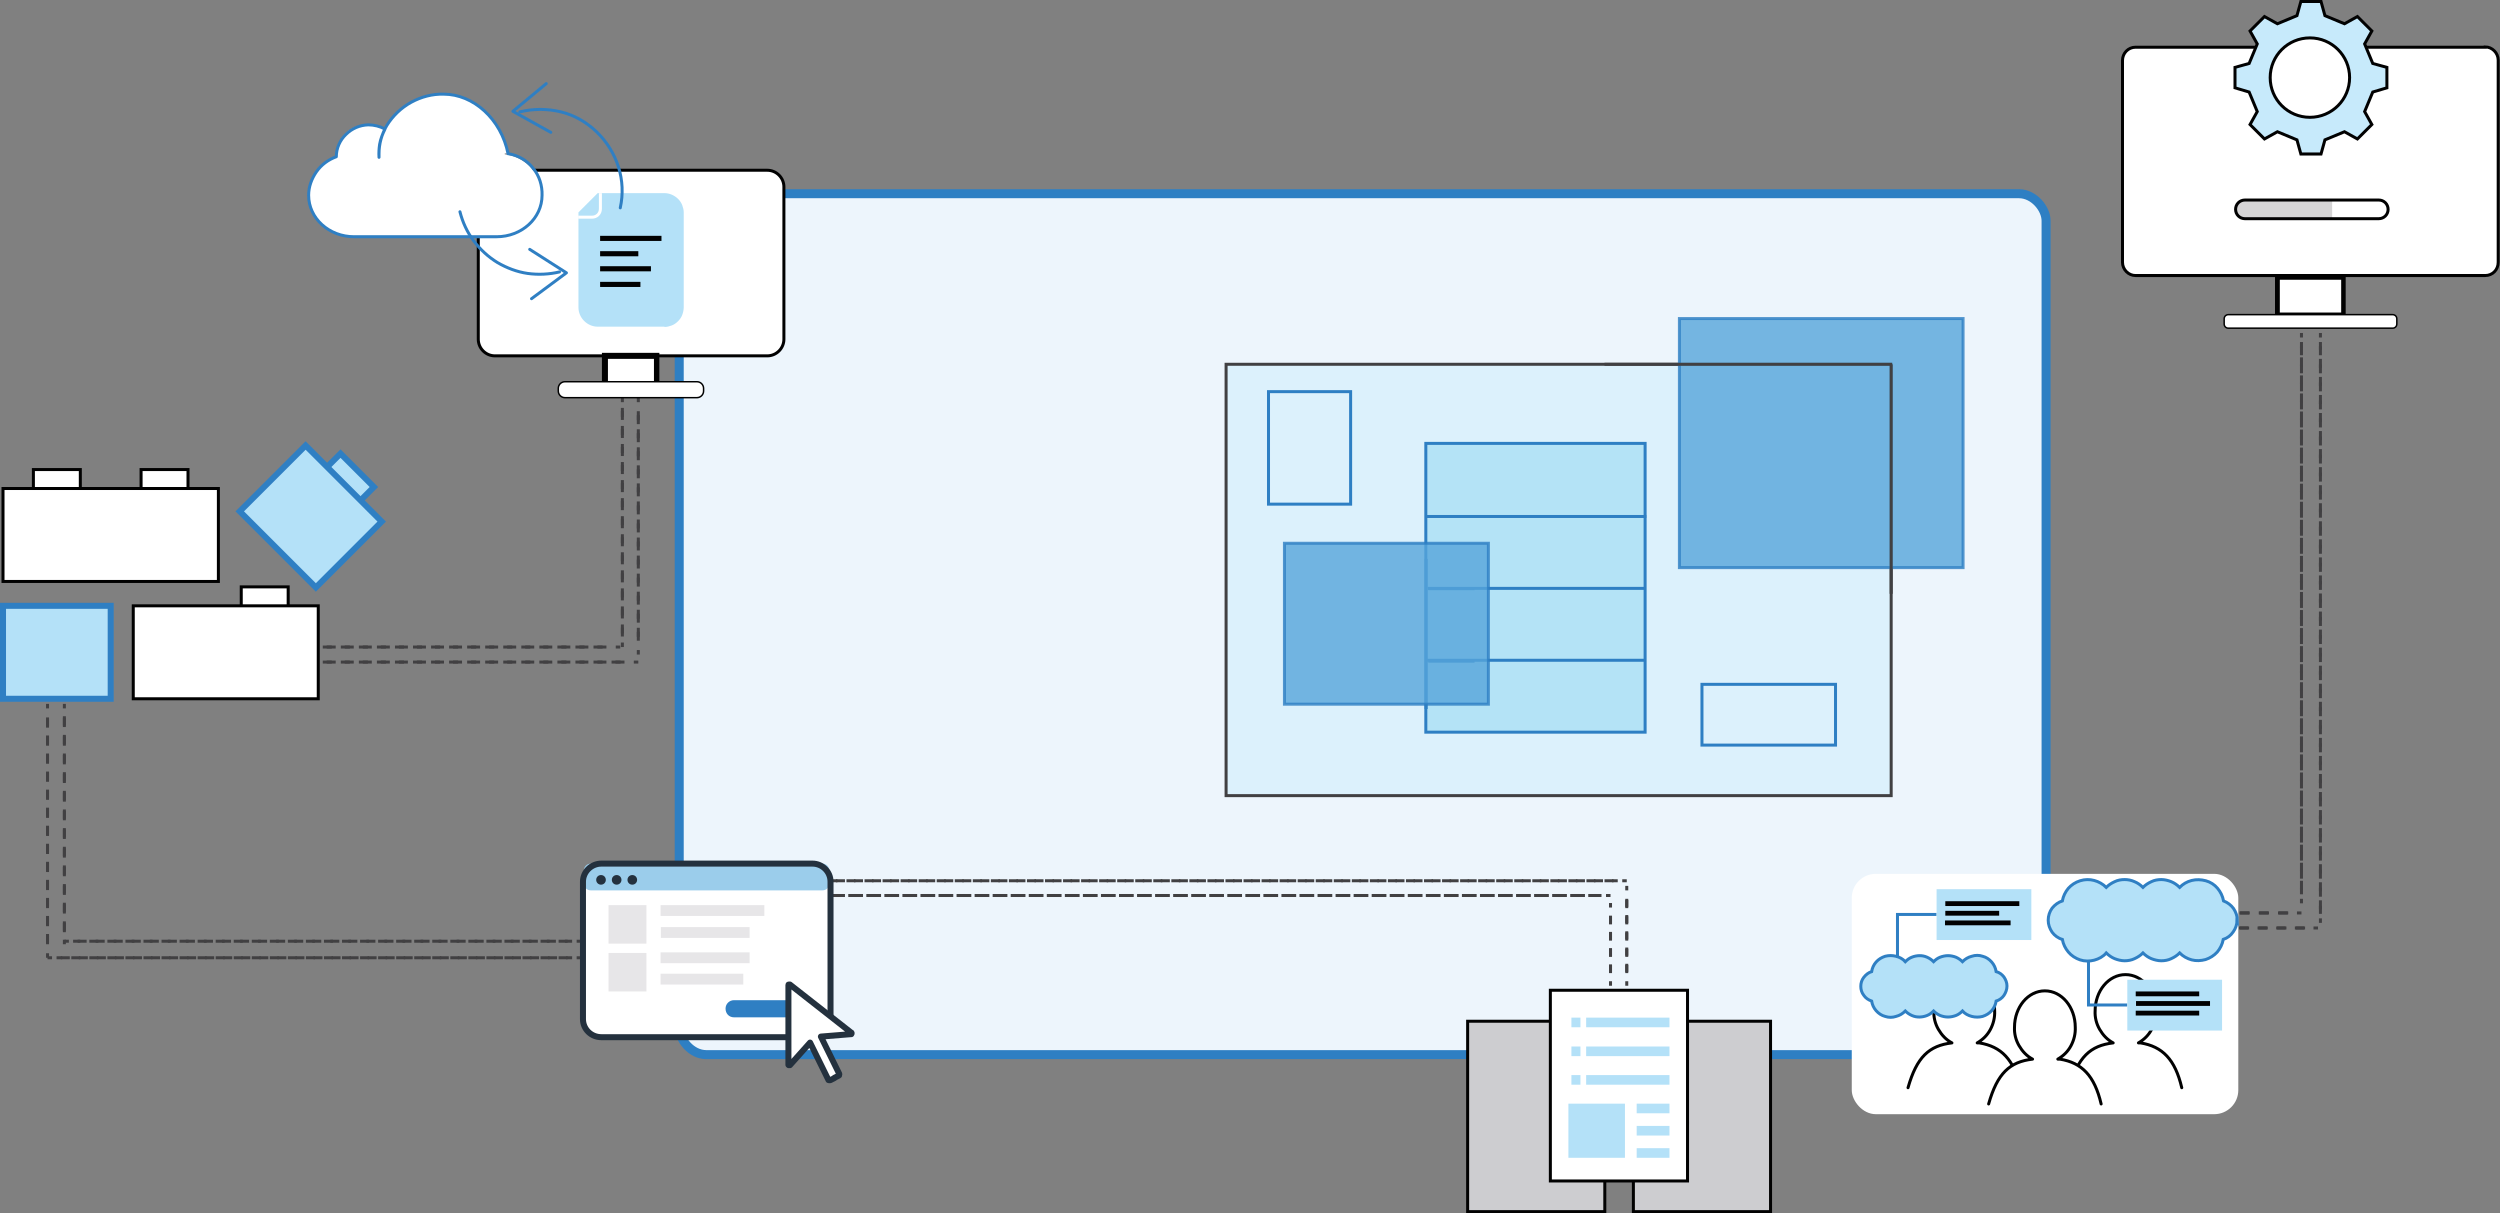 <?xml version="1.0" encoding="UTF-8"?>
<svg id="Layer_1" xmlns="http://www.w3.org/2000/svg" version="1.1" viewBox="0 0 831.1 403.3">
  <rect x="0" y="0" width="831.1" height="403.3" fill="#808080" stroke="none"/>
  <!-- Generator: Adobe Illustrator 29.0.1, SVG Export Plug-In . SVG Version: 2.1.0 Build 192)  -->
  <defs>
    <style>
      .st0 {
        fill: #010101;
      }

      .st1 {
        fill: #e7e6e8;
      }

      .st2, .st3, .st4 {
        fill-rule: evenodd;
      }

      .st2, .st5, .st6 {
        fill: #b4e1f8;
      }

      .st7 {
        stroke-dasharray: 3 3;
      }

      .st7, .st8, .st9, .st10, .st11, .st12, .st13, .st14, .st15, .st16, .st4, .st17, .st18, .st19, .st20, .st21, .st22, .st23, .st24, .st25, .st26, .st27, .st6, .st28 {
        stroke-miterlimit: 10;
      }

      .st7, .st8, .st9, .st11, .st12, .st13, .st14, .st15, .st16, .st18, .st19, .st29, .st23, .st30, .st24, .st25, .st31, .st27, .st32, .st28 {
        fill: none;
      }

      .st7, .st9, .st11, .st13, .st14, .st15, .st16, .st18, .st19, .st22, .st23, .st27, .st28 {
        stroke: #414042;
      }

      .st8, .st32, .st6 {
        stroke: #2f7fc3;
      }

      .st9 {
        stroke-dasharray: 3 3;
      }

      .st33 {
        fill: #9bcdeb;
      }

      .st10 {
        stroke-width: .5px;
      }

      .st10, .st34, .st3, .st35, .st21 {
        fill: #fff;
      }

      .st10, .st3, .st4, .st20, .st21, .st31 {
        stroke: #010101;
      }

      .st11 {
        stroke-dasharray: 3.2 3.2;
      }

      .st12 {
        stroke: #fff;
      }

      .st13 {
        stroke-dasharray: 2.7 2.7;
      }

      .st14 {
        stroke-dasharray: 3 3;
      }

      .st15 {
        stroke-dasharray: 3.1 3.1;
      }

      .st16 {
        stroke-dasharray: 3 3;
      }

      .st4 {
        fill: #cdcdd0;
      }

      .st4, .st35, .st30, .st31, .st32 {
        stroke-linecap: round;
      }

      .st17 {
        fill: #b4e3f6;
      }

      .st17, .st24, .st25, .st26 {
        stroke: #2e7fc3;
      }

      .st18 {
        stroke-dasharray: 3.1 3.1;
      }

      .st36 {
        fill: #24313e;
      }

      .st35, .st30 {
        stroke: #24313e;
      }

      .st35, .st30, .st31, .st32 {
        stroke-linejoin: round;
      }

      .st35, .st30, .st6 {
        stroke-width: 2px;
      }

      .st19 {
        stroke-dasharray: 2.7 2.7;
      }

      .st20 {
        fill: #c7eafb;
      }

      .st37 {
        fill: #edf5fc;
      }

      .st29 {
        stroke: #245597;
      }

      .st22 {
        fill: #dcf1fc;
      }

      .st23 {
        stroke-dasharray: 3 3;
      }

      .st24 {
        stroke-width: 3px;
      }

      .st26 {
        fill: #57a5db;
        isolation: isolate;
        opacity: .8;
      }

      .st38 {
        fill: #d5d4d5;
      }

      .st28 {
        stroke-dasharray: 3 3;
      }

      .st39 {
        fill: #2f7fc3;
      }
    </style>
  </defs>
  <g id="Layer_8">
    <g>
      <rect class="st37" x="225.8" y="64.4" width="454.4" height="286.2" rx="9" ry="9"/>
      <rect class="st24" x="225.8" y="64.4" width="454.4" height="286.2" rx="9" ry="9"/>
    </g>
    <rect class="st22" x="407.6" y="121.1" width="221.1" height="143.4"/>
    <g id="Layer_9">
      <rect class="st17" x="474" y="147.4" width="72.9" height="96"/>
      <line class="st25" x1="474.4" y1="171.7" x2="547.3" y2="171.7"/>
      <line class="st25" x1="474.6" y1="195.6" x2="546.8" y2="195.6"/>
      <line class="st25" x1="474" y1="219.5" x2="546.9" y2="219.5"/>
      <line class="st25" x1="474.1" y1="185.8" x2="474.1" y2="235.7"/>
      <line class="st25" x1="490.2" y1="195.7" x2="474.8" y2="195.7"/>
      <line class="st25" x1="490.2" y1="219.8" x2="474.8" y2="219.8"/>
    </g>
    <rect class="st26" x="558.3" y="105.9" width="94.3" height="82.8"/>
    <rect class="st25" x="421.7" y="130.2" width="27.3" height="37.4"/>
    <rect class="st25" x="565.8" y="227.5" width="44.4" height="20.2"/>
    <rect class="st26" x="427" y="180.6" width="67.8" height="53.5"/>
    <line class="st27" x1="533.4" y1="121.1" x2="629" y2="121.1"/>
    <line class="st27" x1="628.7" y1="197.4" x2="628.7" y2="121.1"/>
    <g>
      <g>
        <polyline class="st27" points="765.1 298.8 765.1 300.3 765.1 298.8"/>
        <line class="st23" x1="765.1" y1="295.8" x2="765.1" y2="113.7"/>
        <polyline class="st27" points="765.1 112.2 765.1 110.7 765.1 112.2"/>
        <line class="st23" x1="765.1" y1="115.1" x2="765.1" y2="297.3"/>
      </g>
      <g>
        <polyline class="st27" points="771.4 305.3 771.4 306.8 771.4 305.3"/>
        <line class="st9" x1="771.4" y1="302.3" x2="771.4" y2="113.7"/>
        <polyline class="st27" points="771.4 112.2 771.4 110.7 771.4 112.2"/>
        <line class="st9" x1="771.4" y1="115.1" x2="771.4" y2="303.8"/>
      </g>
    </g>
    <g>
      <polyline class="st27" points="206.9 213.6 206.9 215.1 206.9 213.6"/>
      <line class="st23" x1="206.9" y1="210.6" x2="206.9" y2="135.1"/>
      <polyline class="st27" points="206.9 133.7 206.9 132.2 206.9 133.7"/>
      <line class="st23" x1="206.9" y1="136.6" x2="206.9" y2="212.1"/>
    </g>
    <g>
      <polyline class="st27" points="212.2 216.1 212.2 217.6 212.2 216.1"/>
      <line class="st16" x1="212.2" y1="213" x2="212.2" y2="135.2"/>
      <polyline class="st27" points="212.2 133.7 212.2 132.2 212.2 133.7"/>
      <line class="st16" x1="212.2" y1="136.7" x2="212.2" y2="214.6"/>
    </g>
    <g>
      <polyline class="st27" points="15.8 316.9 15.8 318.4 15.8 316.9"/>
      <line class="st7" x1="15.8" y1="313.9" x2="15.8" y2="237"/>
      <polyline class="st27" points="15.8 235.5 15.8 234 15.8 235.5"/>
      <line class="st7" x1="15.8" y1="238.5" x2="15.8" y2="315.4"/>
    </g>
    <g>
      <polyline class="st27" points="21.4 312.4 21.4 313.9 21.4 312.4"/>
      <line class="st15" x1="21.4" y1="309.4" x2="21.4" y2="237"/>
      <polyline class="st27" points="21.4 235.5 21.4 234 21.4 235.5"/>
      <line class="st15" x1="21.4" y1="238.6" x2="21.4" y2="310.9"/>
    </g>
    <g>
      <polyline class="st27" points="22.9 312.9 21.4 312.9 22.9 312.9"/>
      <line class="st23" x1="25.8" y1="312.9" x2="190.2" y2="312.9"/>
      <polyline class="st27" points="191.7 312.9 193.2 312.9 191.7 312.9"/>
      <line class="st23" x1="188.7" y1="312.9" x2="24.3" y2="312.9"/>
    </g>
    <g>
      <polyline class="st27" points="17.3 318.4 15.8 318.4 17.3 318.4"/>
      <line class="st23" x1="20.2" y1="318.4" x2="190.2" y2="318.4"/>
      <polyline class="st27" points="191.7 318.4 193.2 318.4 191.7 318.4"/>
      <line class="st23" x1="188.7" y1="318.4" x2="18.8" y2="318.4"/>
    </g>
    <g>
      <polyline class="st27" points="214.9 292.8 213.4 292.8 214.9 292.8"/>
      <line class="st28" x1="217.9" y1="292.8" x2="537.8" y2="292.8"/>
      <polyline class="st27" points="539.3 292.8 540.8 292.8 539.3 292.8"/>
      <line class="st28" x1="536.4" y1="292.8" x2="216.4" y2="292.8"/>
    </g>
    <g>
      <polyline class="st27" points="214.9 297.7 213.4 297.7 214.9 297.7"/>
      <line class="st28" x1="217.9" y1="297.7" x2="532.4" y2="297.7"/>
      <polyline class="st27" points="533.9 297.7 535.4 297.7 533.9 297.7"/>
      <line class="st28" x1="531" y1="297.7" x2="216.4" y2="297.7"/>
    </g>
    <g>
      <polyline class="st27" points="535.4 326.2 535.4 327.7 535.4 326.2"/>
      <line class="st13" x1="535.4" y1="323.5" x2="535.4" y2="303.1"/>
      <polyline class="st27" points="535.4 301.7 535.4 300.2 535.4 301.7"/>
      <line class="st13" x1="535.4" y1="304.4" x2="535.4" y2="324.8"/>
    </g>
    <g>
      <polyline class="st27" points="540.8 326.2 540.8 327.7 540.8 326.2"/>
      <line class="st19" x1="540.8" y1="323.5" x2="540.8" y2="297.4"/>
      <polyline class="st27" points="540.8 296 540.8 294.5 540.8 296"/>
      <line class="st19" x1="540.8" y1="298.8" x2="540.8" y2="324.8"/>
    </g>
    <g>
      <polyline class="st27" points="104.2 215.1 102.7 215.1 104.2 215.1"/>
      <line class="st14" x1="107.3" y1="215.1" x2="203.1" y2="215.1"/>
      <polyline class="st27" points="204.7 215.1 206.2 215.1 204.7 215.1"/>
      <line class="st14" x1="201.6" y1="215.1" x2="105.8" y2="215.1"/>
    </g>
    <g>
      <polyline class="st27" points="104.2 220.1 102.7 220.1 104.2 220.1"/>
      <line class="st14" x1="107.3" y1="220.1" x2="209.1" y2="220.1"/>
      <polyline class="st27" points="210.7 220.1 212.2 220.1 210.7 220.1"/>
      <line class="st14" x1="207.6" y1="220.1" x2="105.8" y2="220.1"/>
    </g>
    <g>
      <g>
        <polyline class="st27" points="741.5 303.5 740 303.5 741.5 303.5"/>
        <line class="st11" x1="744.7" y1="303.5" x2="762.1" y2="303.5"/>
        <polyline class="st27" points="763.6 303.5 765.1 303.5 763.6 303.5"/>
        <line class="st11" x1="760.5" y1="303.5" x2="743.1" y2="303.5"/>
      </g>
      <g>
        <polyline class="st27" points="741.5 308.5 740 308.5 741.5 308.5"/>
        <line class="st18" x1="744.6" y1="308.5" x2="767.6" y2="308.5"/>
        <polyline class="st27" points="769.1 308.5 770.6 308.5 769.1 308.5"/>
        <line class="st18" x1="766" y1="308.5" x2="743.1" y2="308.5"/>
      </g>
    </g>
  </g>
  <g id="Layer_11" data-name="Layer_1">
    <g id="Layer_5">
      <path class="st4" d="M487.9,402.8h45.6v-63.3h-45.6v63.3Z"/>
      <path class="st4" d="M543,402.8h45.6v-63.3h-45.6v63.3Z"/>
      <path class="st2" d="M548.1,383.8h3v3.2h-3v-3.2Z"/>
      <path class="st2" d="M548.1,355.3h3v3.2h-3v-3.2Z"/>
      <path class="st29" d="M558.3,373.3h3.2"/>
      <path class="st3" d="M515.4,392.6h45.6v-63.4h-45.6v63.4Z"/>
      <path class="st2" d="M540.2,366.9h-18.8v18h18.8v-18Z"/>
      <path class="st5" d="M555,381.7h-10.9v3.2h10.9v-3.2Z"/>
      <path class="st5" d="M555,374.3h-10.9v3.2h10.9v-3.2Z"/>
      <path class="st5" d="M555,366.9h-10.9v3.2h10.9v-3.2Z"/>
      <path class="st2" d="M527.3,357.4h27.7v3.2h-27.7v-3.2Z"/>
      <path class="st2" d="M522.4,357.4h3v3.2h-3v-3.2Z"/>
      <path class="st2" d="M527.3,347.9h27.7v3.2h-27.7v-3.2Z"/>
      <path class="st2" d="M522.4,347.9h3v3.2h-3v-3.2Z"/>
      <path class="st2" d="M527.3,338.3h27.7v3.2h-27.7v-3.2Z"/>
      <path class="st2" d="M522.4,338.3h3v3.2h-3v-3.2Z"/>
    </g>
    <g id="Layer_6">
      <path class="st34" d="M270,287.1h-70.2c-3.3,0-6.1,2.7-6.1,6v45.7c0,3.3,2.7,6,6.1,6h70.2c3.3,0,6-2.7,6-6v-45.7c0-3.3-2.7-6-6-6Z"/>
      <path class="st33" d="M273.4,287.1h-77c-1.3,0-2.3,1-2.3,2.3v4.3c0,1.3,1,2.3,2.3,2.3h77c1.3,0,2.3-1,2.3-2.3v-4.3c0-1.3-1-2.3-2.3-2.3Z"/>
      <path class="st30" d="M270.1,287.1h-70.2c-3.3,0-6.1,2.7-6.1,6v45.7c0,3.3,2.7,6,6.1,6h70.2c3.3,0,6-2.7,6-6v-45.7c0-3.3-2.7-6-6-6Z"/>
      <path class="st1" d="M254.1,300.9h-34.5v3.6h34.5v-3.6Z"/>
      <path class="st1" d="M249.2,316.6h-29.6v3.6h29.6v-3.6Z"/>
      <path class="st1" d="M249.2,308.2h-29.5v3.6h29.5v-3.6Z"/>
      <path class="st1" d="M247.1,323.7h-27.5v3.6h27.5v-3.6Z"/>
      <path class="st1" d="M214.9,300.9h-12.6v12.8h12.6v-12.8Z"/>
      <path class="st1" d="M214.9,316.8h-12.6v12.8h12.6v-12.8Z"/>
      <path class="st36" d="M199.8,294.1c.9,0,1.6-.7,1.6-1.6s-.7-1.6-1.6-1.6-1.6.7-1.6,1.6.7,1.6,1.6,1.6Z"/>
      <path class="st36" d="M210.2,294.1c.9,0,1.6-.7,1.6-1.6s-.7-1.6-1.6-1.6-1.6.7-1.6,1.6.7,1.6,1.6,1.6Z"/>
      <path class="st36" d="M205,294.1c.9,0,1.6-.7,1.6-1.6s-.7-1.6-1.6-1.6-1.6.7-1.6,1.6.7,1.6,1.6,1.6Z"/>
      <path class="st39" d="M264.4,332.5h-20.4c-1.5,0-2.8,1.2-2.8,2.8h0c0,1.7,1.2,2.9,2.8,2.9h20.4c1.5,0,2.8-1.2,2.8-2.8h0c0-1.7-1.2-2.9-2.8-2.9Z"/>
      <path class="st35" d="M277.4,358.3l1.4-.7c.1,0,.2-.1.2-.3,0-.1,0-.2,0-.3l-6.1-12.4,9.9-.8c0,0,.1,0,.2,0,0,0,0-.1.1-.2,0,0,0-.1,0-.2s0-.1-.1-.1l-20.4-16s-.1,0-.2,0c0,0-.1,0-.2,0,0,0-.1,0-.1.1s0,.1,0,.2v26.2c0,0,0,.1,0,.2,0,0,0,0,.1.1,0,0,.1,0,.2,0,0,0,.1,0,.2,0l6.7-7.5,6.1,12.4s0,.1.1.1,0,0,.1,0c0,0,.1,0,.2,0,0,0,.1,0,.2,0l1.4-.7h0Z"/>
    </g>
    <g id="Layer_7">
      <path class="st21" d="M95.8,195.1h-15.6v15.6h15.6v-15.6Z"/>
      <path class="st21" d="M105.8,201.4h-61.5v30.9h61.5v-30.9Z"/>
      <path class="st6" d="M124.3,161.9l-11.1-11.1-11.1,11.1,11.1,11.1,11.1-11.1Z"/>
      <path class="st6" d="M126.9,173.4l-25.3-25.3-21.9,21.9,25.3,25.3,21.9-21.9Z"/>
      <path class="st6" d="M36.8,201.4H1v30.9h35.8v-30.9Z"/>
      <path class="st21" d="M26.7,156.1h-15.6v15.6h15.6v-15.6Z"/>
      <path class="st21" d="M62.5,156.1h-15.6v15.6h15.6v-15.6Z"/>
      <path class="st21" d="M72.6,162.4H1v30.9h71.6v-30.9Z"/>
    </g>
    <g id="Layer_4">
      <rect class="st34" x="615.6" y="290.5" width="128.5" height="79.9" rx="8" ry="8"/>
      <path class="st34" d="M687.9,361.6c2.9-10.2,7-14,14.6-14.9-1.9-1-3.4-2.6-4.5-4.5-1.1-1.9-1.6-4-1.5-6.1,0-6.7,4.5-12.1,10.1-12.1s10.1,5.4,10.1,12.1c.1,2.1-.4,4.2-1.4,6.1s-2.5,3.4-4.4,4.5h.7c7.3,1.2,11.5,5.5,13.7,14.9"/>
      <path class="st31" d="M687.9,361.6c2.9-10.2,7-14,14.6-14.9-1.9-1-3.4-2.6-4.5-4.5-1.1-1.9-1.6-4-1.5-6.1,0-6.7,4.5-12.1,10.1-12.1s10.1,5.4,10.1,12.1c.1,2.1-.4,4.2-1.4,6.1s-2.5,3.4-4.4,4.5h.7c7.3,1.2,11.5,5.5,13.7,14.9"/>
      <path class="st34" d="M634.3,361.6c2.9-10.2,7-14,14.6-14.9-1.9-1-3.4-2.6-4.5-4.5-1.1-1.9-1.6-4-1.5-6.1,0-6.7,4.5-12.1,10.1-12.1s10.1,5.4,10.1,12.1c.1,2.1-.4,4.2-1.4,6.1-1,1.9-2.5,3.4-4.4,4.5h.7c7.3,1.2,11.5,5.5,13.7,14.9"/>
      <path class="st31" d="M634.3,361.6c2.9-10.2,7-14,14.6-14.9-1.9-1-3.4-2.6-4.5-4.5-1.1-1.9-1.6-4-1.5-6.1,0-6.7,4.5-12.1,10.1-12.1s10.1,5.4,10.1,12.1c.1,2.1-.4,4.2-1.4,6.1-1,1.9-2.5,3.4-4.4,4.5h.7c7.3,1.2,11.5,5.5,13.7,14.9"/>
      <path class="st34" d="M661.1,367c2.9-10.2,7-14,14.6-14.9-1.9-1-3.4-2.6-4.5-4.5s-1.6-4-1.5-6.1c0-6.7,4.5-12.1,10.1-12.1s10.1,5.4,10.1,12.1c.1,2.1-.4,4.2-1.4,6.1-1,1.9-2.5,3.4-4.4,4.5h.7c7.3,1.2,11.5,5.5,13.7,14.9"/>
      <path class="st31" d="M661.1,367c2.9-10.2,7-14,14.6-14.9-1.9-1-3.4-2.6-4.5-4.5s-1.6-4-1.5-6.1c0-6.7,4.5-12.1,10.1-12.1s10.1,5.4,10.1,12.1c.1,2.1-.4,4.2-1.4,6.1-1,1.9-2.5,3.4-4.4,4.5h.7c7.3,1.2,11.5,5.5,13.7,14.9"/>
      <path class="st5" d="M667.2,327.6c0-1.1-.4-2.2-1-3s-1.6-1.5-2.6-1.9c-.2-1.2-.7-2.3-1.5-3.2s-1.8-1.6-3-1.9c-1.2-.4-2.4-.4-3.6,0-1.2.3-2.2.9-3.1,1.8-.6-.6-1.3-1.1-2.2-1.5-.8-.3-1.7-.5-2.6-.5s-1.8.2-2.6.5-1.5.8-2.2,1.5c-.6-.6-1.3-1.1-2.2-1.5s-1.7-.5-2.5-.5-1.8.2-2.5.5c-.8.3-1.5.8-2.2,1.5-.8-.9-1.9-1.5-3.1-1.8-1.2-.3-2.4-.3-3.6,0-1.2.4-2.2,1-3,1.9-.8.9-1.3,2-1.5,3.2-1,.3-2,1-2.6,1.9s-1,2-1,3,.3,2.2,1,3,1.5,1.5,2.6,1.9c.2,1.2.7,2.3,1.5,3.2s1.8,1.6,3,1.9c1.2.4,2.4.4,3.6,0,1.2-.3,2.2-.9,3.1-1.8.6.6,1.3,1.1,2.2,1.5s1.7.5,2.5.5,1.8-.2,2.5-.5c.8-.3,1.5-.8,2.2-1.5.6.6,1.3,1.1,2.2,1.5.8.3,1.7.5,2.6.5s1.8-.2,2.6-.5,1.5-.8,2.2-1.5c.8.9,1.9,1.5,3.1,1.8,1.2.3,2.4.3,3.6,0,1.2-.4,2.2-1,3-1.9s1.3-2,1.5-3.2c1-.3,2-1,2.6-1.9.7-.9,1-2,1-3h0Z"/>
      <path class="st8" d="M667.2,327.8c0-1.1-.4-2.1-1-3-.7-.9-1.5-1.5-2.6-1.8-.2-1.2-.7-2.3-1.5-3.2s-1.8-1.6-3-1.9c-1.2-.4-2.4-.4-3.6,0-1.2.3-2.2.9-3.1,1.8-.6-.6-1.3-1.1-2.2-1.5-.8-.3-1.7-.5-2.6-.5s-1.8.2-2.6.5-1.5.8-2.2,1.5c-.6-.6-1.3-1.1-2.2-1.5s-1.7-.5-2.5-.5-1.8.2-2.5.5c-.8.3-1.5.8-2.2,1.5-.8-.9-1.9-1.5-3.1-1.8-1.2-.3-2.4-.3-3.6,0-1.2.4-2.2,1-3,1.9-.8.9-1.3,2-1.5,3.2-1,.3-1.9,1-2.6,1.9s-1,1.9-1,3,.3,2.1,1,3c.6.9,1.5,1.5,2.6,1.9.2,1.2.7,2.3,1.5,3.2s1.8,1.6,3,1.9c1.2.4,2.4.4,3.6,0,1.2-.3,2.2-.9,3.1-1.8.6.6,1.3,1.1,2.2,1.5s1.7.5,2.5.5,1.8-.2,2.5-.5c.8-.3,1.5-.8,2.2-1.5.6.6,1.3,1.1,2.2,1.5.8.3,1.7.5,2.6.5s1.8-.2,2.6-.5,1.5-.8,2.2-1.5c.8.9,1.9,1.5,3.1,1.8,1.2.3,2.4.3,3.6,0,1.2-.4,2.2-1,3-1.9s1.3-2,1.5-3.2c1-.3,2-1,2.6-1.9s1-2,1-3.1h0Z"/>
      <path class="st5" d="M743.8,306c0-1.4-.5-2.8-1.3-4-.8-1.1-2-2-3.3-2.5-.3-1.6-1-3-2-4.2s-2.4-2.1-3.9-2.5-3.1-.5-4.7-.1-2.9,1.2-4,2.3c-.8-.8-1.8-1.5-2.8-1.9s-2.2-.7-3.3-.7-2.3.2-3.3.7c-1.1.5-2,1.1-2.8,1.9-.8-.8-1.8-1.5-2.8-1.9-1.1-.5-2.2-.7-3.3-.7s-2.3.2-3.3.7c-1.1.5-2,1.1-2.8,1.9-1.1-1.1-2.5-1.9-4-2.3-1.5-.4-3.1-.4-4.7.1s-2.9,1.4-3.9,2.5c-1,1.2-1.7,2.6-2,4.2-1.3.4-2.5,1.3-3.4,2.4-.8,1.1-1.3,2.5-1.3,4s.5,2.8,1.3,4c.8,1.1,2,2,3.4,2.4.3,1.6,1,3,2,4.2s2.4,2.1,3.9,2.6,3.2.5,4.7.1c1.5-.4,3-1.2,4-2.4.8.8,1.8,1.5,2.8,1.9s2.2.7,3.3.7,2.3-.2,3.3-.7c1.1-.5,2-1.1,2.8-1.9.8.8,1.8,1.5,2.8,1.9s2.2.7,3.3.7,2.3-.2,3.3-.7c1.1-.5,2-1.1,2.8-1.9,1.1,1.1,2.5,1.9,4,2.3,1.5.4,3.1.3,4.6-.1,1.5-.5,2.8-1.3,3.9-2.5,1-1.2,1.7-2.6,2-4.2,1.3-.4,2.5-1.3,3.3-2.5.8-1.1,1.3-2.5,1.3-4h0Z"/>
      <path class="st8" d="M743.8,306c0-1.4-.5-2.8-1.3-4-.8-1.1-2-2-3.3-2.5-.3-1.6-1-3-2-4.2s-2.4-2.1-3.9-2.5-3.1-.5-4.7-.1-2.9,1.2-4,2.3c-.8-.8-1.8-1.5-2.8-1.9s-2.2-.7-3.3-.7-2.3.2-3.3.7c-1.1.5-2,1.1-2.8,1.9-.8-.8-1.8-1.5-2.8-1.9-1.1-.5-2.2-.7-3.3-.7s-2.3.2-3.3.7c-1.1.5-2,1.1-2.8,1.9-1.1-1.1-2.5-1.9-4-2.3-1.5-.4-3.1-.4-4.7.1s-2.9,1.4-3.9,2.5c-1,1.2-1.7,2.6-2,4.2-1.3.4-2.5,1.3-3.4,2.4-.8,1.1-1.3,2.5-1.3,4s.5,2.8,1.3,4c.8,1.1,2,2,3.4,2.4.3,1.6,1,3,2,4.2s2.4,2.1,3.9,2.6,3.2.5,4.7.1c1.5-.4,3-1.2,4-2.4.8.8,1.8,1.5,2.8,1.9s2.2.7,3.3.7,2.3-.2,3.3-.7c1.1-.5,2-1.1,2.8-1.9.8.8,1.8,1.5,2.8,1.9s2.2.7,3.3.7,2.3-.2,3.3-.7c1.1-.5,2-1.1,2.8-1.9,1.1,1.1,2.5,1.9,4,2.3,1.5.4,3.1.3,4.6-.1,1.5-.5,2.8-1.3,3.9-2.5,1-1.2,1.7-2.6,2-4.2,1.3-.4,2.5-1.3,3.3-2.5.8-1.1,1.3-2.5,1.3-4h0Z"/>
      <path class="st8" d="M707.2,334.1h-12.9v-14.4"/>
      <path class="st5" d="M738.7,325.7h-31.5v16.9h31.5v-16.9Z"/>
      <path class="st8" d="M643.8,304h-13v14.4"/>
      <path class="st5" d="M675.3,295.6h-31.5v16.9h31.5v-16.9Z"/>
      <path class="st0" d="M731.1,336h-21.1v1.6h21.1v-1.6Z"/>
      <path class="st0" d="M734.7,332.8h-24.6v1.6h24.6v-1.6Z"/>
      <path class="st0" d="M731.1,329.6h-21.1v1.6h21.1v-1.6Z"/>
      <path class="st0" d="M668.4,306h-21.8v1.6h21.8v-1.6Z"/>
      <path class="st0" d="M664.6,302.8h-17.9v1.6h17.9v-1.6Z"/>
      <path class="st0" d="M671.3,299.6h-24.6v1.6h24.6v-1.6Z"/>
    </g>
    <g id="Layer_3">
      <path class="st21" d="M826.2,15.7h-116.3c-2.4,0-4.3,2-4.3,4.4v67.1c0,2.4,2,4.4,4.3,4.4h116.3c2.4,0,4.3-1.9,4.3-4.4V20c0-2.4-2-4.4-4.3-4.4Z"/>
      <path class="st34" d="M779,92.2h-21.9v12.5h21.9v-12.5Z"/>
      <path class="st0" d="M778.3,93v10.9h-20.4v-10.9h20.4ZM779.8,91.5h-23.5v14h23.5v-14Z"/>
      <path class="st10" d="M795.4,104.6h-54.6c-.8,0-1.4.6-1.4,1.4v1.7c0,.8.6,1.4,1.4,1.4h54.6c.8,0,1.4-.6,1.4-1.4v-1.7c0-.8-.6-1.4-1.4-1.4Z"/>
      <path class="st20" d="M772.9,5.2l-1.3-4.7h-6.7l-1.3,4.7-6.5,2.7-4.3-2.4-4.8,4.8,2.4,4.3-2.7,6.5-4.7,1.3v6.8l4.7,1.4,2.7,6.5-2.4,4.3,4.8,4.8,4.3-2.4,6.5,2.7,1.3,4.7h6.7l1.3-4.7,6.5-2.7,4.3,2.4,4.8-4.8-2.4-4.3,2.7-6.5,4.7-1.4v-6.8l-4.7-1.3-2.7-6.5,2.4-4.3-4.8-4.8-4.3,2.4s-6.5-2.7-6.5-2.7Z"/>
      <path class="st21" d="M767.9,39c7.3,0,13.2-5.9,13.2-13.2s-5.9-13.2-13.2-13.2-13.2,5.9-13.2,13.2,5.9,13.2,13.2,13.2Z"/>
      <path class="st38" d="M775.3,72.7h-30c-1.1,0-2-1.4-2-3.1s.9-3.1,2-3.1h30"/>
      <path class="st31" d="M790.8,72.7h-44.5c-.8,0-1.6-.3-2.2-.9-.6-.6-.9-1.4-.9-2.2s.3-1.6.9-2.2c.6-.6,1.4-.9,2.2-.9h44.5c.8,0,1.6.3,2.2.9.6.6.9,1.4.9,2.2s-.3,1.6-.9,2.2c-.6.6-1.4.9-2.2.9Z"/>
    </g>
    <g id="Layer_2">
      <path class="st21" d="M255.1,56.6h-90.6c-3,0-5.5,2.5-5.5,5.5v50.7c0,3,2.5,5.5,5.5,5.5h90.6c3,0,5.5-2.5,5.5-5.5v-50.7c0-3-2.5-5.5-5.5-5.5Z"/>
      <path class="st34" d="M218.3,118.3h-17.1v9.6h17.1v-9.6Z"/>
      <path class="st0" d="M217.4,119.3v7.6h-15.3v-7.6h15.3ZM219.2,117.3h-19.1v11.5h19.1v-11.5Z"/>
      <path class="st10" d="M231.7,126.9h-43.9c-1.2,0-2.2,1-2.2,2.2v.9c0,1.2,1,2.2,2.2,2.2h43.9c1.2,0,2.2-1,2.2-2.2v-.9c0-1.2-1-2.2-2.2-2.2Z"/>
      <path class="st5" d="M220.9,108.6h-22.2c-1.7,0-3.3-.7-4.5-1.9-1.2-1.2-1.9-2.8-1.9-4.5v-31.6l6.4-6.4h22.2c.8,0,1.7.2,2.4.5s1.5.8,2.1,1.4,1.1,1.3,1.4,2.1c.3.8.5,1.6.5,2.4v31.6c0,.8-.2,1.7-.5,2.5s-.8,1.5-1.4,2.1c-.6.6-1.3,1.1-2.1,1.4s-1.6.5-2.4.5h0Z"/>
      <path class="st5" d="M192.2,72.2h4.6c.8,0,1.5-.3,2-.8s.8-1.2.8-2v-5.2"/>
      <path class="st12" d="M192.2,72.2h4.6c.8,0,1.5-.3,2-.8s.8-1.2.8-2v-5.2"/>
      <path class="st0" d="M219.9,78.4h-20.4v1.7h20.4v-1.7Z"/>
      <path class="st0" d="M212.9,93.7h-13.4v1.7h13.4v-1.7Z"/>
      <path class="st0" d="M212.2,83.5h-12.7v1.7h12.7v-1.7Z"/>
      <path class="st0" d="M216.4,88.5h-16.9v1.7h16.9v-1.7Z"/>
      <path class="st34" d="M167.8,51.3c3.4.4,6.5,2,8.8,4.5,2.3,2.5,3.6,5.7,3.7,9.1,0,7.7-6.8,13.8-15.1,13.8h-47.4c-8.3,0-15.1-6.1-15.1-13.8,0-2.8,1-5.5,2.6-7.8,1.6-2.3,3.9-4,6.6-5l-.2-.9c.2-2.7,1.4-5.3,3.4-7.1,2-1.8,4.7-2.8,7.4-2.7,2,0,3.9.5,5.6,1.4-.8,1.6-1.5,3.3-1.8,5.1-.2,1.4-.3,2.8-.2,4.3v-1.2c0-3.3.9-6.5,2.6-9.4,2-3.2,4.8-5.9,8.1-7.7,3.3-1.8,7-2.8,10.8-2.7,9.9,0,19.1,8.3,21.4,19.8h-1.2c0,.1,0,.1,0,.1Z"/>
      <path class="st32" d="M169,51.1c3.2.5,6.2,2.2,8.2,4.8,2.1,2.5,3.1,5.8,3,9h0c0,7.7-6.8,13.8-15.1,13.8h-47.4c-8.3,0-15.1-6.1-15.1-13.8,0-2.8,1-5.5,2.6-7.8,1.6-2.3,3.9-4,6.6-5h0c0-2.8,1.2-5.5,3.2-7.4,2-2,4.6-3.1,7.4-3.2,2,0,3.9.5,5.6,1.4-.8,1.6-1.5,3.3-1.8,5.1-.2,1.4-.3,2.8-.2,4.3v-1.2c0-3.3.9-6.5,2.6-9.4,2-3.2,4.8-5.9,8.1-7.7,3.3-1.8,7-2.8,10.8-2.7,9.9,0,19.1,8.3,21.4,19.8h.1,0Z"/>
      <path class="st32" d="M152.9,70.4c.9,3.5,2.4,6.8,4.6,9.7s4.8,5.3,7.9,7.2c3.1,1.8,6.5,3.1,10,3.6,3.6.5,7.2.3,10.6-.5"/>
      <path class="st32" d="M172.8,37.2c4.5-1.1,9.2-1.1,13.7,0s8.6,3.5,11.9,6.7,5.8,7.2,7.2,11.6,1.6,9.1.6,13.6"/>
      <path class="st32" d="M176.7,99.3l11.6-8.6-12.2-7.8"/>
      <path class="st32" d="M181.6,27.8l-11.1,9.2,12.6,7"/>
    </g>
  </g>
</svg>